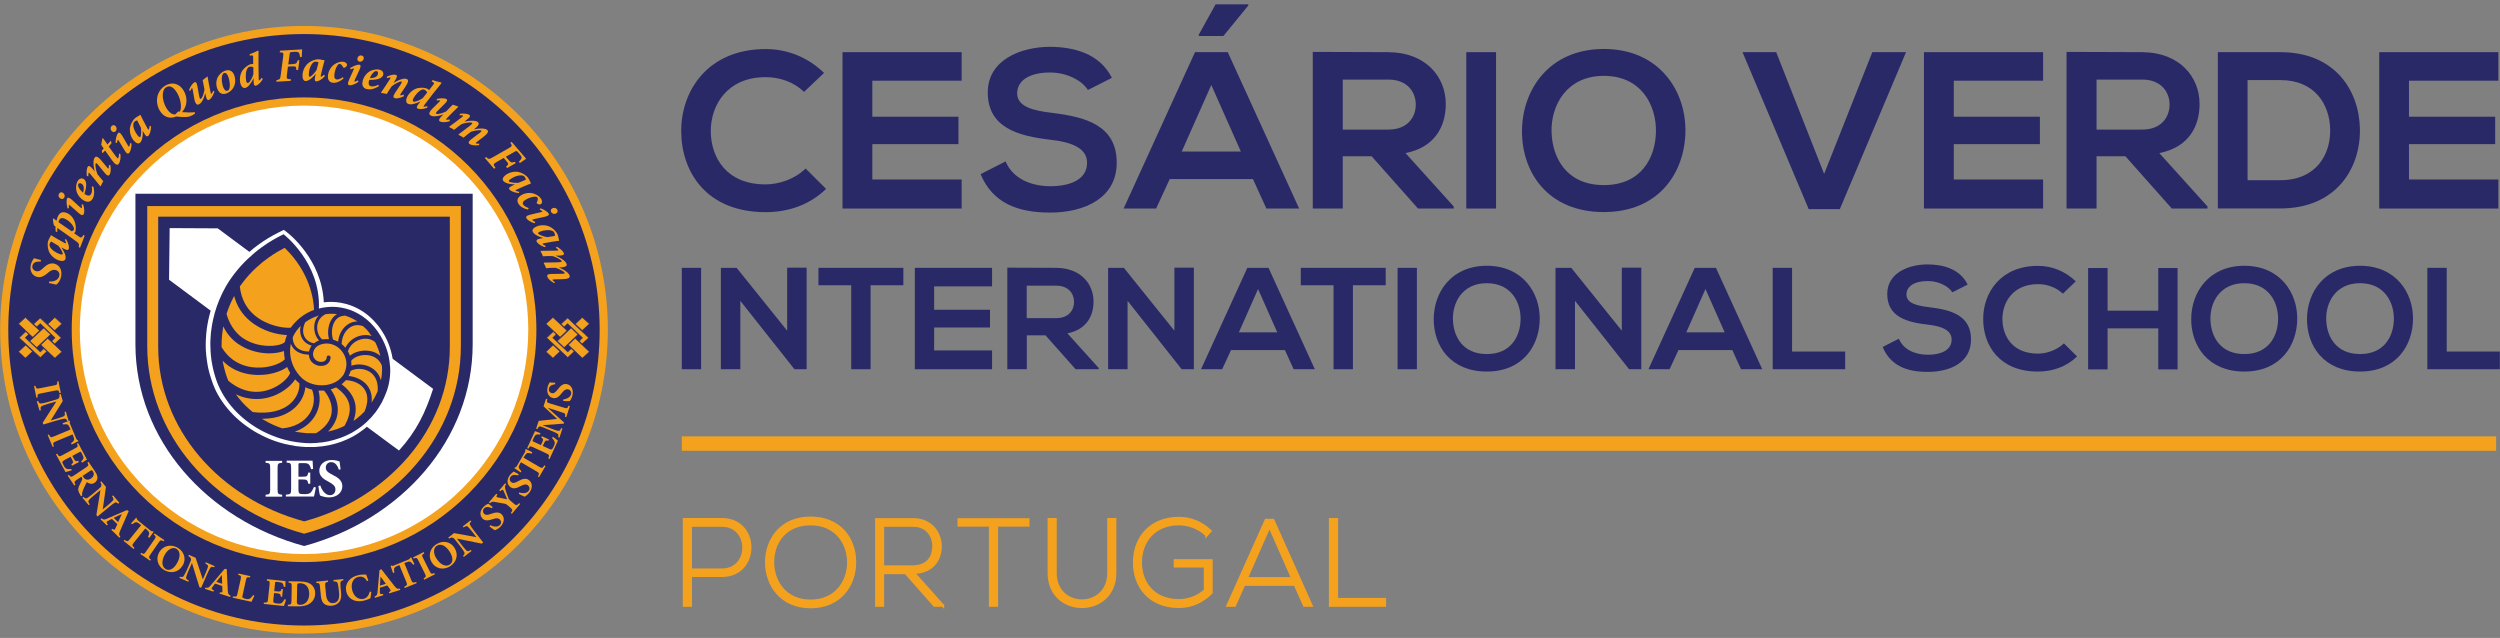 <?xml version="1.0" encoding="UTF-8"?> <svg xmlns="http://www.w3.org/2000/svg" id="Layer_1" viewBox="0 0 290 74"><rect x="0" y="0" width="290" height="74" fill="#808080" stroke="none"/><defs><style> .cls-1 { fill: #2a2968; } .cls-2 { fill: #fff; } .cls-3 { fill: none; stroke: #f4a21d; stroke-miterlimit: 10; stroke-width: .3px; } .cls-4 { fill: #f4a21d; } </style></defs><g><path class="cls-1" d="M.49,38.26C.49,19.05,16.06,3.48,35.27,3.48s34.77,15.57,34.77,34.77-15.57,34.77-34.77,34.77S.49,57.46.49,38.26"></path><path class="cls-4" d="M3.95,44.78l.15-.03c.1.33.14.36.5.29l1.67-.33c.37-.07.39-.12.36-.46l.15-.03.27,1.35-.15.03c-.1-.33-.13-.36-.51-.29l-1.67.33c-.37.07-.39.12-.35.46l-.15.03-.27-1.35Z"></path><path class="cls-4" d="M7.8,48.85c-.08-.24-.17-.31-.37-.28-.14.03-.34.06-.72.17l-1.69.5-.06-.21,1.58-2.46h0s-.96.27-.96.27c-.37.11-.56.19-.68.24-.18.08-.24.18-.16.51l-.15.04-.32-1.08.15-.04c.09.24.19.32.38.29.15-.02.34-.05.72-.16l.89-.26c.28-.08.36-.11.43-.23.08-.11.08-.22.05-.41l.15-.04.24.82-1.38,2.23v.02s.76-.22.76-.22c.37-.11.57-.2.69-.24.18-.08.22-.19.14-.52l.15-.04.32,1.08-.15.04Z"></path><path class="cls-4" d="M8.24,51.42c.19-.14.3-.26.34-.36.04-.1.02-.22-.08-.47l-.08-.2-1.94.81c-.35.15-.36.2-.23.58l-.14.06-.58-1.38.14-.06c.18.34.22.38.57.23l1.94-.81-.06-.14c-.14-.35-.22-.4-.31-.44-.1-.04-.26-.04-.49,0l-.06-.15c.31-.11.62-.21.83-.29l.04.1c-.07.11-.05.17,0,.28l.71,1.7c.05.11.1.16.21.2l.04.1c-.17.08-.52.25-.78.38l-.07-.15Z"></path><path class="cls-4" d="M8.33,54.55c-.19.07-.59.18-.73.21l-1.11-2.06.14-.07c.21.33.26.36.59.18l1.5-.81c.34-.18.34-.23.21-.53l.14-.07,1.02,1.91c-.07.04-.33.21-.57.36l-.1-.14c.12-.11.22-.24.25-.35.03-.11,0-.23-.12-.46l-.1-.19c-.08-.15-.1-.16-.23-.09l-.83.45.15.27c.18.34.23.38.53.29l.08.15-.79.42-.08-.15c.25-.21.24-.27.06-.61l-.15-.27-.68.36c-.18.1-.27.17-.27.27,0,.09.07.23.16.39.11.21.22.34.37.38.13.03.29.04.51.02l.05.16Z"></path><path class="cls-4" d="M9.64,55.31c.11.16.22.27.35.31.19.06.37.01.56-.11.39-.26.38-.6.24-.81-.06-.1-.11-.14-.15-.15-.04-.01-.08,0-.16.06l-.9.6.07.1ZM9.39,57.55s-.04-.07-.07-.12c-.3-.5-.29-.71-.16-1.02.09-.2.22-.44.33-.68.07-.14.07-.24,0-.36l-.05-.07-.54.36c-.3.2-.31.27-.15.57l-.13.09-.77-1.15.13-.09c.22.27.28.29.59.08l1.42-.95c.3-.2.31-.26.15-.55l.13-.09.72,1.07c.22.33.32.55.31.77,0,.22-.09.43-.32.59-.32.22-.65.11-.92-.07-.07.12-.22.44-.32.66-.11.27-.18.43-.2.56-.03.14-.03.23,0,.34l-.13.06Z"></path><path class="cls-4" d="M13.72,58.45c-.17-.18-.28-.22-.45-.11-.11.08-.29.19-.59.44l-1.36,1.13-.14-.17.47-2.89h0s-.77.63-.77.63c-.3.25-.44.39-.53.49-.13.14-.15.26.06.53l-.12.1-.72-.86.12-.1c.18.19.3.22.46.11.12-.08.29-.19.59-.44l.71-.6c.22-.18.28-.25.3-.38.03-.13-.01-.24-.12-.4l.12-.1.54.65-.37,2.6h.01s.6-.49.6-.49c.3-.25.44-.4.54-.5.13-.14.13-.26-.07-.53l.12-.1.72.86-.12.1Z"></path><path class="cls-4" d="M14.13,59.64h-.01c-.32.13-.62.28-.93.43l.51.5.43-.93ZM12.92,61.45l.11-.11c.22.16.28.14.36-.05.06-.13.14-.31.22-.49l-.63-.61c-.13.06-.29.14-.45.23-.2.11-.23.16-.02.42l-.11.11-.74-.72.11-.11c.24.19.32.19.68.03l2.27-.98.21.12c-.33.76-.67,1.52-.99,2.27-.16.39-.16.47.02.7l-.11.11-.94-.92Z"></path><path class="cls-4" d="M17.17,62.29c.1-.21.15-.37.13-.48-.01-.11-.09-.21-.29-.38l-.16-.13-1.32,1.64c-.24.29-.22.34.07.62l-.1.12-1.16-.94.1-.12c.32.22.37.23.61-.07l1.32-1.63-.12-.1c-.29-.24-.39-.25-.49-.24-.1.01-.25.09-.43.23l-.13-.1c.22-.24.44-.48.59-.65l.09.07c0,.12.03.17.13.25l1.44,1.16c.1.08.16.1.28.08l.09.07c-.11.15-.34.47-.5.7l-.13-.1Z"></path><path class="cls-4" d="M16.28,64.26l.09-.13c.3.17.35.17.56-.14l.97-1.4c.22-.31.2-.36-.06-.58l.09-.13,1.13.78-.09.13c-.3-.17-.35-.17-.57.15l-.97,1.4c-.21.31-.2.36.07.57l-.09.13-1.13-.78Z"></path><path class="cls-4" d="M19.12,64.33c-.38.66-.4,1.39.11,1.69.38.22.89.03,1.3-.68.44-.77.38-1.42-.07-1.68-.4-.23-.95,0-1.34.67M21.2,65.58c-.48.83-1.39.98-2.13.56-.8-.46-1.02-1.34-.6-2.08.38-.66,1.24-1.04,2.15-.51.73.42,1.02,1.28.58,2.04"></path><path class="cls-4" d="M24.82,65.8c-.23-.09-.34-.07-.45.11-.07.12-.18.3-.33.66l-.71,1.62-.2-.09-.86-2.79h-.01s-.4.91-.4.91c-.16.36-.21.55-.25.67-.06.19-.02.3.29.45l-.06.14-1.03-.45.06-.14c.24.09.37.06.46-.11.07-.13.18-.29.34-.65l.37-.85c.12-.26.14-.35.1-.48-.03-.13-.12-.2-.29-.3l.06-.14.78.34.83,2.49h.02s.31-.71.31-.71c.16-.36.22-.56.26-.68.06-.18,0-.29-.3-.44l.06-.14,1.03.45-.06.14Z"></path><path class="cls-4" d="M25.74,66.7h-.01c-.22.26-.43.53-.64.8l.68.22-.03-1.02ZM25.45,68.86l.05-.15c.27.05.31,0,.3-.21,0-.14-.01-.34-.02-.53l-.84-.27c-.09.11-.2.25-.3.4-.13.18-.14.24.17.38l-.05.15-.98-.32.05-.15c.3.06.37.03.63-.28l1.6-1.89.24.02c.04.83.07,1.65.12,2.47.03.42.07.49.33.62l-.05.15-1.25-.4Z"></path><path class="cls-4" d="M29.5,69.11c-.08.17-.27.59-.33.7l-2.18-.48.03-.15c.4.06.45.04.53-.33l.37-1.66c.08-.37.04-.41-.29-.51l.03-.15,1.37.3-.03.15c-.35-.05-.4-.03-.48.34l-.37,1.69c-.05.2-.05.29.04.35.07.05.19.08.33.11.19.04.36.05.49-.05.11-.07.22-.19.35-.39l.15.08Z"></path><path class="cls-4" d="M33.17,69.58c-.05.2-.19.59-.24.72l-2.33-.24v-.16c.41,0,.45-.01.49-.39l.18-1.7c.04-.38,0-.41-.32-.47l.02-.16,2.15.23c0,.08-.01.39-.02.67h-.17c-.03-.16-.07-.31-.15-.4-.07-.09-.19-.13-.45-.16l-.22-.02c-.17-.02-.19-.01-.2.13l-.1.94.31.03c.38.04.45.03.54-.28l.16.02-.09.89-.16-.02c-.03-.32-.08-.35-.47-.39l-.31-.03-.08.76c-.02.21-.01.32.07.37.08.05.23.07.41.09.23.03.4.01.52-.09.1-.09.19-.22.3-.41l.16.05Z"></path><path class="cls-4" d="M34.43,69.72c0,.32.06.43.38.44.61,0,1.05-.47,1.06-1.26,0-.42-.12-.76-.32-.96-.19-.19-.43-.28-.74-.29-.16,0-.26.03-.29.06-.04.04-.05.11-.05.24l-.03,1.78ZM34.86,67.46c.57,0,1.02.13,1.31.4.22.21.4.53.39.95,0,.54-.24.92-.59,1.18-.34.24-.82.36-1.4.35l-1.18-.02v-.16c.36-.03.41-.06.42-.43l.03-1.7c0-.38-.04-.41-.36-.44v-.16s1.38.02,1.38.02Z"></path><path class="cls-4" d="M39.85,67.31c-.25.04-.35.14-.36.3,0,.14-.01.3.02.62l.05.48c.05.47.01.85-.22,1.14-.19.23-.49.37-.81.41-.3.03-.59,0-.83-.15-.28-.17-.43-.49-.48-1l-.1-1.04c-.04-.42-.09-.44-.43-.44v-.16s1.36-.13,1.36-.13v.16c-.32.06-.36.1-.32.52l.09.96c.07.66.35,1.03.84.98.54-.05.74-.48.67-1.22l-.05-.47c-.03-.32-.07-.48-.11-.61-.04-.15-.16-.23-.47-.22l-.02-.16,1.15-.11v.16Z"></path><path class="cls-4" d="M43.07,68.67c-.02.22-.07.58-.11.74-.11.05-.51.22-.81.28-1.2.24-1.85-.41-1.99-1.11-.18-.89.4-1.66,1.48-1.88.36-.07.72-.05.84-.05.09.23.16.43.25.7l-.16.06c-.25-.49-.63-.57-.98-.5-.65.13-.89.8-.76,1.44.16.8.71,1.24,1.33,1.12.37-.08.61-.36.74-.85l.17.04Z"></path><path class="cls-4" d="M44.15,66.9h-.01c-.03.35-.04.69-.06,1.03l.68-.21-.61-.82ZM45.16,68.83l-.05-.15c.25-.12.25-.18.13-.34-.08-.11-.2-.27-.32-.43l-.84.26c0,.15-.02.32-.02.5,0,.22.03.28.36.22l.05.15-.98.31-.04-.15c.28-.12.32-.19.35-.59l.22-2.47.21-.12c.51.66,1.01,1.31,1.52,1.95.27.33.34.36.63.31l.05.15-1.25.39Z"></path><path class="cls-4" d="M47.93,65.51c-.14-.19-.25-.3-.36-.35-.1-.04-.22-.02-.47.08l-.2.08.8,1.95c.14.35.2.36.58.23l.06.14-1.39.57-.06-.14c.35-.18.38-.22.24-.57l-.8-1.95-.15.06c-.35.14-.41.22-.44.31-.04.1-.04.26,0,.49l-.15.06c-.11-.31-.2-.62-.28-.83l.1-.04c.11.07.17.05.28,0l1.71-.7c.11-.05.16-.1.2-.2l.1-.04c.07.17.24.53.37.78l-.15.07Z"></path><path class="cls-4" d="M49.21,67.24l-.07-.14c.29-.18.31-.23.15-.56l-.76-1.52c-.17-.34-.22-.35-.54-.22l-.07-.14,1.23-.62.07.14c-.29.18-.31.23-.14.56l.76,1.52c.17.33.22.34.54.22l.07.14-1.23.62Z"></path><path class="cls-4" d="M50.63,64.79c.4.65,1.03,1.02,1.53.71.37-.23.46-.76.03-1.46-.46-.75-1.06-1.02-1.51-.74-.4.24-.46.84-.06,1.49M52.73,63.56c.5.82.2,1.69-.54,2.14-.78.48-1.67.26-2.11-.47-.4-.65-.31-1.59.59-2.13.71-.44,1.61-.28,2.07.47"></path><path class="cls-4" d="M54.67,60.49c-.19.16-.23.27-.12.44.07.12.18.3.42.61l1.08,1.39-.17.13-2.87-.58h-.01s.61.8.61.8c.24.31.38.45.47.55.14.14.25.16.53-.04l.09.12-.89.69-.1-.12c.19-.17.23-.29.13-.45-.07-.13-.17-.3-.41-.61l-.57-.73c-.18-.23-.24-.29-.37-.32-.13-.03-.24,0-.4.11l-.09-.12.67-.52,2.58.47h.01s-.48-.63-.48-.63c-.24-.31-.39-.46-.47-.55-.13-.14-.26-.14-.53.05l-.09-.12.89-.69.09.12Z"></path><path class="cls-4" d="M57.04,58.95c-.27-.13-.62-.24-.88.02-.18.18-.18.45,0,.63.17.17.39.16.82,0,.5-.18.91-.24,1.22.07.36.36.32.95-.15,1.43-.12.12-.25.22-.37.28-.12.07-.2.1-.27.13-.11-.05-.41-.27-.63-.44l.08-.15c.27.13.81.3,1.12-.01.2-.2.19-.46,0-.65-.19-.19-.45-.16-.81-.04-.5.17-.9.23-1.2-.07-.34-.35-.33-.9.13-1.36.21-.21.46-.33.54-.37.13.1.29.22.51.39l-.09.13Z"></path><path class="cls-4" d="M58.71,56.16c-.17.24-.16.37-.07.66.09.3.16.51.33.95.05.13.08.17.18.26l.43.37c.31.26.35.25.64-.04l.12.1-.96,1.14-.12-.1c.23-.32.23-.37-.07-.63l-.38-.32c-.09-.07-.13-.09-.22-.11-.27-.06-.6-.12-1.14-.21-.33-.06-.42-.03-.61.14l-.12-.1.85-1,.12.1c-.17.26-.12.29.06.33.34.07.71.15,1.08.22-.11-.27-.28-.71-.41-.97-.09-.17-.14-.2-.39.03l-.12-.1.69-.82.12.1Z"></path><path class="cls-4" d="M60.09,55.15c-.28-.08-.65-.13-.87.17-.15.21-.11.47.1.62.2.14.41.09.8-.13.46-.26.86-.39,1.22-.13.41.29.48.88.09,1.43-.1.13-.21.25-.32.34-.1.08-.18.13-.24.17-.11-.03-.45-.2-.69-.33l.05-.16c.29.09.85.16,1.1-.2.16-.23.11-.48-.11-.65-.21-.15-.47-.08-.81.1-.46.25-.85.38-1.19.13-.4-.28-.48-.83-.1-1.36.17-.24.39-.4.47-.45.14.08.32.17.57.3l-.06.15Z"></path><path class="cls-4" d="M61.67,52.62c-.23-.07-.39-.09-.5-.06-.11.03-.19.12-.33.35l-.11.18,1.82,1.06c.33.19.37.17.6-.17l.13.08-.75,1.29-.13-.08c.17-.35.17-.4-.16-.59l-1.81-1.06-.08.13c-.19.33-.19.42-.16.52.03.1.13.23.29.39l-.08.14c-.27-.18-.54-.37-.73-.49l.06-.09c.13-.01.16-.06.23-.17l.93-1.59c.06-.11.07-.18.04-.29l.05-.09c.16.09.51.27.77.39l-.08.15Z"></path><path class="cls-4" d="M64.12,50.66c.17.11.5.37.6.46l-.98,2.13-.14-.07c.14-.37.13-.42-.21-.58l-1.55-.72c-.35-.16-.39-.13-.55.16l-.14-.06.91-1.97c.07.03.37.14.63.24l-.05.16c-.16-.02-.32-.03-.43.01-.11.04-.19.14-.29.37l-.09.2c-.07.16-.07.18.06.24l.86.4.13-.28c.16-.35.17-.41-.09-.6l.07-.15.82.38-.07.15c-.32-.08-.36-.03-.52.32l-.13.28.7.32c.19.09.3.12.38.05.07-.06.14-.2.21-.36.1-.21.14-.38.08-.52-.05-.12-.15-.26-.29-.42l.1-.13Z"></path><path class="cls-4" d="M65.69,48.39l-.15-.05c.07-.34.05-.38-.34-.5l-1.63-.53v.02s1.87,1.69,1.87,1.69l-.04.12-2.45.18v.02s1.08.41,1.08.41c.34.13.54.2.68.22.2.05.26-.03.38-.31l.15.05-.34,1.05-.15-.05c.06-.25.01-.36-.13-.43-.13-.07-.33-.18-.77-.35l-.81-.34c-.47-.19-.54-.18-.7.18l-.15-.05.3-.9,2.13-.23-1.57-1.46.29-.88.15.05c-.08.36-.05.39.3.5l1.59.48c.39.12.43.11.57-.22l.15.05-.42,1.29Z"></path><path class="cls-4" d="M64.4,44.57c-.29.04-.65.14-.73.51-.05.25.09.47.34.53.24.05.41-.08.69-.44.32-.43.63-.7,1.06-.61.5.1.79.62.65,1.28-.03.16-.09.32-.16.44-.06.12-.11.2-.15.25-.12.02-.5,0-.77-.02v-.17c.28-.03.82-.2.92-.63.06-.27-.09-.49-.36-.55-.26-.05-.46.11-.7.41-.32.42-.62.69-1.04.6-.48-.1-.77-.57-.64-1.21.06-.29.2-.53.25-.6.16.01.36.02.64.04v.16Z"></path><path class="cls-4" d="M35.27,3.95C16.35,3.95.96,19.34.96,38.26s15.39,34.3,34.3,34.3,34.3-15.39,34.3-34.3S54.18,3.95,35.27,3.95M35.27,73.5C15.83,73.5.02,57.69.02,38.26S15.83,3.01,35.27,3.01s35.24,15.81,35.24,35.24-15.81,35.24-35.24,35.24"></path><path class="cls-2" d="M8.79,38.26c0-14.62,11.85-26.48,26.48-26.48s26.48,11.85,26.48,26.48-11.85,26.48-26.48,26.48-26.48-11.85-26.48-26.48"></path><path class="cls-4" d="M35.27,12.25c-14.34,0-26.01,11.67-26.01,26.01s11.67,26.01,26.01,26.01,26.01-11.67,26.01-26.01-11.67-26.01-26.01-26.01M35.27,65.2c-14.86,0-26.95-12.09-26.95-26.95s12.09-26.95,26.95-26.95,26.95,12.09,26.95,26.95-12.09,26.95-26.95,26.95"></path></g><polygon class="cls-4" points="2.98 40.03 3.76 40.77 2.95 41.54 2.15 40.8 2.98 40.03"></polygon><path class="cls-1" d="M2.19,40.8l.76.71.78-.74-.75-.71-.79.74ZM2.95,41.57l-.83-.78.02-.02.84-.78h.02s.81.78.81.78l-.02.02-.83.79Z"></path><polygon class="cls-4" points="4.58 38.35 3.79 39.12 2.15 37.56 2.95 36.82 4.58 38.35"></polygon><path class="cls-1" d="M2.19,37.56l1.6,1.52.76-.73-1.6-1.5-.76.71ZM3.79,39.15h-.02s-1.65-1.59-1.65-1.59l.02-.02.82-.76.02.02,1.65,1.55-.02.02-.81.78Z"></path><polygon class="cls-4" points="5.52 39.24 7.17 40.8 6.36 41.54 4.73 40 5.52 39.24"></polygon><path class="cls-1" d="M4.77,40l1.59,1.51.78-.71-1.61-1.52-.75.73ZM6.36,41.57h-.02s-1.64-1.57-1.64-1.57l.02-.02.8-.78.02.02,1.66,1.57-.84.78Z"></path><polygon class="cls-4" points="4.26 37.91 3.91 37.58 4.67 36.88 7.1 39.18 6.34 39.88 6.01 39.56 6.39 39.18 4.67 37.53 4.26 37.91"></polygon><path class="cls-1" d="M6.04,39.56l.3.3.72-.67-2.4-2.27-.72.67.31.29.41-.38.02.02,1.74,1.67-.02.02-.36.36ZM6.34,39.92l-.37-.36.02-.02.36-.36-1.69-1.62-.41.38-.38-.35.02-.02.77-.72h.02s2.45,2.33,2.45,2.33l-.02.02-.77.72Z"></path><polygon class="cls-4" points="5.06 38.05 5.86 38.8 4.26 40.31 3.46 39.56 5.06 38.05"></polygon><path class="cls-1" d="M3.5,39.56l.76.72,1.56-1.47-.76-.72-1.56,1.47ZM4.26,40.34h-.02s-.82-.78-.82-.78l1.63-1.54.02.02.82.77-1.63,1.54Z"></path><polygon class="cls-4" points="6.34 38.33 5.56 37.59 6.36 36.82 7.17 37.56 6.34 38.33"></polygon><path class="cls-1" d="M5.59,37.59l.75.71.79-.74-.78-.71-.77.74ZM6.34,38.36h-.02s-.81-.78-.81-.78l.83-.8h.02s.83.78.83.78l-.02.02-.84.78Z"></path><polygon class="cls-4" points="5.06 40.45 5.41 40.77 4.67 41.47 2.22 39.18 2.98 38.47 3.31 38.8 2.92 39.18 4.67 40.83 5.06 40.45"></polygon><path class="cls-1" d="M2.26,39.18l2.41,2.26.71-.67-.31-.29-.39.38h-.02s-1.77-1.68-1.77-1.68l.02-.02.38-.36-.3-.3-.72.68ZM4.67,41.51h-.02s-2.46-2.32-2.46-2.32l.79-.74.02.02.35.34-.02.02-.38.36,1.71,1.62.39-.38.38.35-.02.02-.76.72Z"></path><polygon class="cls-4" points="64.16 40.03 64.95 40.77 64.14 41.54 63.34 40.8 64.16 40.03"></polygon><path class="cls-1" d="M63.38,40.8l.76.71.78-.74-.75-.71-.79.74ZM64.14,41.57l-.83-.78.02-.02.84-.78h.02s.8.78.8.78l-.02.02-.83.79Z"></path><polygon class="cls-4" points="65.77 38.35 64.97 39.12 63.34 37.56 64.14 36.82 65.77 38.35"></polygon><path class="cls-1" d="M63.37,37.56l1.6,1.52.77-.73-1.6-1.5-.76.71ZM64.97,39.15h-.02s-1.65-1.59-1.65-1.59l.02-.02.82-.76.02.02,1.65,1.55-.02.02-.82.78Z"></path><polygon class="cls-4" points="66.71 39.24 68.35 40.8 67.54 41.54 65.92 40 66.71 39.24"></polygon><path class="cls-1" d="M65.96,40l1.59,1.51.78-.71-1.61-1.52-.75.73ZM67.54,41.57h-.02s-1.64-1.57-1.64-1.57l.02-.02.8-.78.02.02,1.66,1.57-.02.02-.83.76Z"></path><polygon class="cls-4" points="65.45 37.91 65.1 37.58 65.85 36.88 68.29 39.18 67.53 39.88 67.2 39.56 67.58 39.18 65.85 37.53 65.45 37.91"></polygon><path class="cls-1" d="M67.23,39.56l.3.3.72-.67-2.4-2.27-.72.67.31.29.41-.38v.02s1.76,1.67,1.76,1.67l-.02.02-.36.36ZM67.53,39.92l-.37-.36.02-.02.37-.36-1.69-1.62-.4.38-.38-.35.02-.02.77-.72h.02s2.45,2.33,2.45,2.33l-.02.02-.77.72Z"></path><polygon class="cls-4" points="66.25 38.05 67.05 38.8 65.45 40.31 64.65 39.56 66.25 38.05"></polygon><path class="cls-1" d="M64.68,39.56l.76.72,1.56-1.47-.76-.72-1.56,1.47ZM65.45,40.34h-.02s-.82-.78-.82-.78l1.63-1.54.02.02.82.77-1.63,1.54Z"></path><polygon class="cls-4" points="67.53 38.33 66.74 37.59 67.54 36.82 68.36 37.56 67.53 38.33"></polygon><path class="cls-1" d="M66.78,37.59l.75.71.79-.74-.78-.71-.77.74ZM67.53,38.36h-.02s-.81-.78-.81-.78l.83-.8h.02s.83.78.83.78l-.02.02-.84.78Z"></path><polygon class="cls-4" points="66.25 40.45 66.59 40.77 65.85 41.47 63.41 39.18 64.16 38.47 64.5 38.8 64.1 39.18 65.85 40.83 66.25 40.45"></polygon><path class="cls-1" d="M63.45,39.18l2.41,2.26.71-.67-.31-.29-.39.38h-.02s-1.77-1.68-1.77-1.68l.02-.02.38-.36-.3-.3-.72.68ZM65.85,41.51h-.02s-2.46-2.32-2.46-2.32l.79-.74.02.02.35.34-.02.02-.38.36,1.72,1.62.39-.38.38.35-.02.02-.76.72Z"></path><g><path class="cls-4" d="M5.7,32.66c.37.02,1.05-.08,1.18-.64.09-.39-.16-.64-.46-.71-.25-.05-.51.05-.78.27l-.15.13c-.34.28-.71.51-1.15.42-.63-.14-.91-.74-.77-1.4.05-.22.13-.4.24-.58.05-.09.1-.15.13-.2.21.07.48.13.81.21l-.03.19c-.35-.03-.86,0-.96.47-.08.35.19.58.44.64.26.06.47-.05.73-.29l.15-.14c.35-.31.71-.55,1.2-.45.68.15.96.82.8,1.54-.1.45-.36.78-.55.9-.12-.03-.42-.1-.85-.19l.02-.18Z"></path><path class="cls-4" d="M6.72,28.48c-.24-.15-.65-.39-.79-.47-.07.06-.14.17-.17.28-.03.09-.03.16,0,.25.13.41.73.79,1.18.94.2.07.31.05.33-.01.06-.18-.37-.84-.53-.99M7.66,27.74c.31.5.38.95.32,1.13-.04.12-.15.22-.6-.03l-.26-.15h0c.19.28.31.53.39.71.08.2.14.46.08.65-.07.21-.35.29-.76.16-.5-.17-.94-.57-1.14-1.01-.13-.31-.24-.84-.09-1.28.03-.1.09-.21.15-.32.07-.11.11-.2.14-.29l.03-.03c.42.26.94.57,1.52.88.15.08.2.08.21.05.02-.05-.05-.27-.14-.43l.17-.04Z"></path><path class="cls-4" d="M8.3,26.83c.08-.02.23-.08.27-.18.12-.28-.4-.99-1.04-1.27-.41-.18-.59-.03-.68.17-.04.08-.05.15-.06.23l1.51,1.04ZM6.56,25.62c.03-.18.08-.32.14-.48.23-.53.6-.63,1.09-.42.31.13.64.44.82.86.17.37.23.85.15,1.24-.04.09-.08.15-.16.24l.57.39c.23.16.29.14.44-.09l.06-.11.15.1-.54,1.4-.15-.11c.07-.32.04-.41-.24-.61-.76-.55-1.5-1.08-2.24-1.59-.02.17-.02.32,0,.46l-.18-.02c-.04-.22-.04-.41-.03-.6l-.19-.15c-.06-.17-.11-.53-.11-.76l.06-.04.36.27Z"></path><path class="cls-4" d="M9.64,23.7c.19.55.15.99.07,1.14-.07.14-.23.2-.6-.14l-.95-.84c-.11-.09-.15-.12-.17-.09-.02.04-.01.22.01.39h-.17c-.14-.53-.13-.99-.04-1.16.07-.14.28-.06.53.16l.97.88c.12.11.18.12.2.09.02-.04.02-.21-.03-.41h.17ZM7.28,22.35c.19.1.29.36.18.57-.09.17-.26.21-.45.11-.16-.08-.3-.32-.16-.56.1-.18.28-.2.43-.12"></path><path class="cls-4" d="M9.06,21.5c0,.15.14.5.58.85.16-.59.07-.88-.18-1.04-.18-.11-.32-.04-.36.02-.03.04-.04.11-.04.17M10.83,21.63c.17.69.09,1.14-.11,1.46-.17.27-.51.48-1.06.13-.43-.27-.78-.77-.83-1.28-.03-.28.02-.69.18-.94.21-.33.49-.37.71-.23.47.3.24,1.18.08,1.72.05.04.08.06.12.08.24.15.49.19.64-.05.11-.18.15-.53.08-.88h.19Z"></path><path class="cls-4" d="M12.81,19.17c.09.59,0,.95-.11,1.11-.09.12-.26.15-.56-.23-.25-.31-.5-.61-.74-.91-.18-.22-.25-.24-.29-.19-.11.14.03.89.19,1.25.19.24.44.55.68.82-.11.18-.23.41-.29.57h-.07c-.35-.45-.74-.92-1.16-1.42-.11-.13-.15-.15-.17-.13-.03.04-.06.26-.04.41l-.18-.04c-.06-.53,0-.92.12-1.09.1-.13.27-.08.62.34l.18.22h0c-.12-.43-.16-.83-.14-1.13,0-.19.06-.36.14-.47.11-.15.31-.22.79.37.21.25.43.52.65.78.09.11.14.14.17.11.03-.04.04-.23.03-.4l.18.03Z"></path><path class="cls-4" d="M12.94,16.61l-.33.39.84,1.15c.15.2.22.24.26.2.05-.06.1-.34.09-.53l.16.03c.07.35,0,.95-.21,1.18-.13.15-.36.11-.71-.38l-.85-1.19-.27.29-.06-.02-.05-.26.22-.24-.29-.43.13-.74.09-.02.5.72.4-.44.07.28Z"></path><path class="cls-4" d="M15.25,16.64c.02.58-.16.99-.27,1.11-.11.11-.28.12-.53-.31l-.65-1.08c-.08-.12-.11-.16-.13-.14-.04.04-.08.21-.11.37l-.16-.06c.03-.54.17-.98.31-1.11.11-.11.28.02.46.31l.66,1.13c.08.14.13.17.16.14.03-.03.08-.19.1-.4l.17.04ZM13.41,14.63c.15.16.17.43,0,.6-.14.13-.31.12-.46-.03-.12-.13-.18-.4.01-.59.15-.15.33-.1.45.02"></path><path class="cls-4" d="M16.33,14.78c-.12-.25-.34-.68-.42-.82-.09.01-.21.07-.29.14-.08.06-.11.12-.14.21-.11.42.2,1.06.5,1.42.14.17.23.21.28.16.15-.12.13-.91.08-1.12M17.52,14.65c0,.59-.19,1-.33,1.12-.1.08-.25.11-.49-.34l-.14-.26h0c.02.33-.01.61-.05.81-.04.21-.12.47-.28.59-.17.14-.45.06-.72-.27-.34-.41-.5-.98-.43-1.47.05-.34.25-.84.6-1.13.08-.07.18-.13.3-.2.11-.06.19-.11.27-.17h.04c.22.44.49.98.81,1.55.08.15.12.18.15.15.04-.03.1-.26.11-.43l.16.05Z"></path><path class="cls-4" d="M20.68,12.94c.05,0,.11.01.17.01.28-.41.13-1.43-.3-2.16-.36-.61-.8-.95-1.27-.67-.58.34-.49,1.54,0,2.38.3.52.7.83,1.06.77l.33-.34ZM22.64,13.15c-.2.18-.55.34-.71.37-.16.04-.56.11-1.43,0h-.08c-.71.31-1.45.06-1.89-.69-.58-1-.38-2.31.68-2.92.78-.45,1.62-.21,2.1.61.49.83.42,1.79-.2,2.49h.07c.46.04,1.03.05,1.41,0l.04.14Z"></path><path class="cls-4" d="M24.87,10.65c-.2.57-.45.86-.63.94-.17.07-.3-.09-.36-.45-.02-.11-.04-.24-.07-.34h0c-.14.59-.35.93-.45,1.06-.08.11-.19.2-.3.25-.16.07-.39.05-.52-.64-.06-.34-.12-.67-.18-1.02-.04-.18-.05-.25-.09-.23-.05.02-.14.19-.22.34l-.13-.12c.19-.45.45-.81.65-.9.15-.06.25.04.33.47.07.38.15.78.21,1.16.05.25.11.33.18.3.23-.1.41-.86.43-1.09-.07-.36-.14-.74-.21-1.09l.5-.38.07-.03c.09.56.2,1.15.34,1.79.05.19.07.24.1.22.04-.02.16-.19.22-.36l.15.11Z"></path><path class="cls-4" d="M26.5,10.47c.18-.14.24-.77,0-1.52-.13-.4-.32-.54-.49-.48-.04.01-.08.03-.12.07-.12.11-.29.66-.02,1.51.13.4.34.53.5.48.06-.02.08-.04.12-.07M25.18,10.23c-.22-.68,0-1.3.34-1.63.18-.18.4-.34.63-.41.51-.16.88.09,1.04.59.15.46.13,1-.15,1.44-.17.27-.47.52-.79.63-.63.2-.93-.21-1.06-.62"></path><path class="cls-4" d="M29.39,8.62v-.81c-.14-.08-.3-.1-.42-.07-.09.02-.15.05-.21.12-.28.31-.29,1.09-.21,1.49.04.21.13.3.22.28.22-.05.52-.67.62-1.01M30.49,9.14c-.26.51-.63.76-.8.8-.13.03-.26-.02-.27-.48v-.37s-.02,0-.02,0c-.14.31-.31.56-.48.77-.15.18-.3.31-.48.34-.24.05-.47-.14-.57-.59-.11-.51.01-1.13.32-1.52.22-.28.65-.59.88-.64.1-.02.17-.04.3-.02v-.77c-.01-.24-.06-.27-.31-.22l-.09.02v-.18c.53-.16.84-.38.95-.4.06-.01.08.03.07.18-.02,1.08,0,2.05.02,3.05,0,.18.01.23.06.22.05-.01.17-.13.29-.31l.12.13Z"></path><path class="cls-4" d="M35.05,5.73c0,.15-.03.59-.05.87l-.19.03c-.04-.25-.07-.42-.14-.51-.08-.09-.18-.13-.54-.11l-.28.02c-.19.01-.23.06-.25.25l-.16,1.19.47-.03c.47-.03.49-.08.63-.45h.19s-.15,1.13-.15,1.13h-.2c-.03-.41-.05-.44-.52-.42l-.46.03-.12.98c-.06.43,0,.48.47.48l-.03.19-1.67.1.03-.19c.38-.06.42-.12.48-.54l.29-2.18c.05-.45.03-.49-.4-.5l.03-.19,2.55-.15Z"></path><path class="cls-4" d="M36.72,8.13c.08-.27.2-.73.23-.89-.08-.05-.21-.08-.32-.09-.1,0-.17.02-.24.06-.35.24-.56.92-.57,1.39,0,.22.03.31.1.31.19,0,.7-.59.8-.79M37.7,8.82c-.39.44-.81.63-1,.62-.13,0-.26-.09-.14-.58l.07-.29h-.01c-.2.26-.41.44-.57.57-.17.13-.4.27-.6.26-.22,0-.38-.26-.36-.69.02-.53.28-1.06.66-1.38.26-.22.74-.46,1.2-.45.1,0,.22.03.35.05.13.03.22.05.32.05l.03.02c-.13.47-.29,1.06-.43,1.7-.03.16-.02.21,0,.22.05,0,.25-.13.37-.25l.09.15Z"></path><path class="cls-4" d="M39.85,9.11c-.43.37-.87.53-1.23.49-.43-.05-.64-.37-.57-.9.06-.46.32-.95.76-1.25.27-.18.68-.33.99-.29.26.03.47.19.45.38-.01.11-.09.23-.28.31-.06.03-.12.02-.16-.04-.13-.26-.26-.38-.39-.4-.1-.01-.2.05-.3.22-.15.22-.28.59-.33.99-.05.4.06.57.28.6.24.03.57-.17.71-.27l.08.17Z"></path><path class="cls-4" d="M42.19,6.81c-.04.22-.26.39-.49.34-.19-.04-.27-.18-.24-.39.03-.17.22-.38.49-.32.21.04.27.21.24.38M41.6,9.48c-.47.35-.9.44-1.07.41-.16-.03-.26-.16-.05-.61l.52-1.16c.05-.13.07-.18.04-.19-.05,0-.22.05-.37.13l-.05-.17c.46-.29.9-.42,1.09-.38.16.03.14.25,0,.56l-.55,1.19c-.07.15-.06.21-.03.21.05,0,.2-.04.39-.15l.06.16Z"></path><path class="cls-4" d="M43.54,8.26c-.14.05-.44.29-.64.81.61-.02.87-.19.94-.48.06-.21-.06-.32-.13-.34-.05-.01-.12,0-.17,0M43.95,10c-.61.37-1.07.42-1.43.33-.31-.08-.61-.35-.44-.97.13-.49.5-.97.98-1.17.26-.11.67-.18.96-.11.38.1.5.36.43.61-.15.54-1.05.58-1.62.58-.02.06-.03.1-.04.14-.07.27-.03.53.24.6.2.05.55-.01.86-.18l.07.18Z"></path><path class="cls-4" d="M46.86,11.16c-.54.26-.91.29-1.09.22-.14-.05-.22-.2.06-.61.22-.33.43-.65.65-.98.16-.24.16-.3.09-.33-.16-.06-.84.3-1.13.55-.18.25-.4.59-.58.89-.2-.06-.46-.09-.63-.11l-.02-.07c.32-.47.66-.97,1.01-1.53.09-.14.1-.18.07-.2-.05-.02-.27.02-.41.08v-.18c.47-.22.86-.28,1.06-.2.15.05.16.24-.14.69l-.15.24h.01c.36-.24.74-.39,1.02-.46.18-.05.36-.05.49,0,.18.07.3.23-.12.86-.18.27-.37.56-.56.85-.08.12-.09.18-.05.19.04.02.23-.03.39-.09l.02.19Z"></path><path class="cls-4" d="M49.05,11.37l.5-.63c-.05-.15-.18-.26-.28-.32-.08-.04-.15-.06-.23-.04-.41.07-.9.67-1.09,1.04-.09.19-.09.32,0,.36.2.1.82-.2,1.11-.41M49.59,12.47c-.52.23-.97.21-1.13.13-.12-.06-.19-.18.09-.54l.23-.29h-.01c-.3.15-.59.24-.86.3-.23.05-.42.05-.59-.03-.22-.11-.28-.41-.08-.82.23-.47.71-.87,1.2-.99.34-.09.88-.06,1.09.05.09.05.16.08.25.17l.47-.61c.15-.19.13-.24-.1-.36l-.08-.04.11-.15c.52.2.9.23,1,.28.05.03.04.07-.06.19-.69.84-1.28,1.6-1.88,2.4-.11.14-.13.19-.09.21.04.02.22,0,.42-.06v.18Z"></path><path class="cls-4" d="M52.15,14.07c-.58.16-.96.11-1.13.01-.16-.1-.09-.29.17-.56.08-.08.17-.17.25-.25h0c-.56.21-.96.23-1.13.22-.14,0-.28-.04-.38-.11-.14-.09-.27-.29.24-.79.24-.24.49-.48.74-.73.13-.13.17-.18.14-.21-.04-.03-.24,0-.4,0l.03-.18c.48-.1.93-.09,1.11.03.13.08.11.23-.2.54-.27.28-.56.56-.84.83-.18.18-.21.28-.15.32.21.13.94-.15,1.14-.26.26-.26.53-.53.78-.79l.59.2.06.04c-.41.4-.84.82-1.29,1.29-.13.15-.16.19-.13.21.04.02.24.02.42-.02v.19Z"></path><path class="cls-4" d="M55.55,16.84c-.54.08-.96-.03-1.1-.15-.13-.11-.14-.26.22-.54l1-.75c.16-.12.22-.21.17-.25-.13-.11-.86,0-1.22.14-.27.2-.57.44-.85.68-.19-.13-.41-.25-.57-.32v-.07c.45-.34.89-.66,1.3-.98.25-.2.33-.3.27-.35-.14-.11-.91.01-1.23.15-.25.16-.58.43-.86.66-.18-.12-.4-.24-.56-.31v-.07c.51-.35.96-.71,1.48-1.11.11-.08.14-.13.11-.16-.04-.03-.26-.06-.4-.05l.05-.17c.51-.05.93.01,1.1.15.14.12.03.29-.33.56l-.27.21h0c.59-.13,1.01-.12,1.2-.09.17.03.29.07.38.15.12.1.22.29-.36.75l-.11.09h0c.59-.13.98-.12,1.19-.08.16.03.28.07.36.14.11.09.22.29-.38.76l-.85.65c-.1.08-.12.12-.09.15.04.03.25.05.4.04l-.03.18Z"></path><path class="cls-4" d="M61.04,18.41c-.12.08-.49.34-.72.49l-.14-.13c.17-.18.29-.31.32-.42.03-.12-.01-.22-.24-.49l-.19-.22c-.13-.15-.18-.15-.35-.05l-1.04.59.3.36c.31.36.36.34.73.23l.12.15-1,.57-.13-.15c.31-.28.33-.32.03-.67l-.3-.35-.85.49c-.38.22-.38.29-.1.67l-.17.09-1.08-1.26.17-.09c.27.27.35.26.72.05l1.91-1.09c.39-.23.41-.28.16-.62l.17-.09,1.67,1.94Z"></path><path class="cls-4" d="M60.15,21.2c.26-.1.7-.28.85-.36,0-.09-.06-.22-.12-.3-.06-.08-.11-.12-.2-.16-.41-.14-1.07.11-1.46.39-.18.12-.23.21-.18.27.11.16.89.2,1.11.16M60.19,22.4c-.58-.05-.99-.27-1.1-.42-.08-.11-.09-.26.38-.46l.27-.12h0c-.33-.01-.6-.07-.8-.11-.21-.06-.45-.16-.57-.32-.13-.18-.02-.46.33-.7.43-.3,1.02-.42,1.49-.31.33.08.82.31,1.08.69.06.09.12.19.17.31.05.12.09.2.15.28v.04c-.46.18-1.01.41-1.61.69-.15.07-.18.11-.17.14.03.04.25.12.43.14l-.06.16Z"></path><path class="cls-4" d="M61.26,24.31c-.56-.11-.95-.38-1.13-.69-.22-.38-.09-.73.37-1,.4-.23.95-.32,1.45-.15.31.1.67.34.83.61.13.23.14.49-.03.59-.09.06-.24.07-.42-.04-.06-.03-.09-.08-.06-.15.13-.26.15-.44.08-.55-.05-.09-.16-.13-.36-.11-.26.01-.64.13-.99.33-.35.2-.42.4-.31.58.12.21.48.36.64.4l-.08.17Z"></path><path class="cls-4" d="M64.5,24.77c-.2.1-.46.03-.57-.19-.09-.17-.02-.33.17-.43.16-.08.43-.05.55.19.09.19,0,.34-.16.42M62.03,25.91c-.56-.16-.9-.45-.97-.6-.07-.14-.03-.3.46-.41l1.23-.29c.13-.04.19-.06.17-.09-.02-.04-.17-.14-.32-.22l.1-.14c.51.19.88.46.96.64.07.14-.11.26-.44.34l-1.28.28c-.16.04-.2.07-.19.11.02.04.15.14.35.22l-.09.15Z"></path><path class="cls-4" d="M63.46,27.51c.28-.04.75-.11.91-.15.01-.09,0-.22-.05-.33-.04-.09-.08-.14-.15-.2-.36-.23-1.07-.14-1.51.03-.2.08-.27.15-.24.22.07.18.82.4,1.04.42M63.22,28.68c-.56-.18-.9-.49-.97-.66-.05-.12-.02-.27.48-.36l.29-.05h0c-.32-.09-.57-.2-.75-.3-.19-.1-.4-.26-.48-.44-.08-.21.08-.45.48-.61.49-.2,1.09-.17,1.53.05.3.15.72.49.89.92.04.1.07.22.09.34.02.13.05.22.08.31v.04c-.49.07-1.09.16-1.74.29-.16.04-.21.06-.19.09.02.05.22.17.38.24l-.1.14Z"></path><path class="cls-4" d="M64.28,32.84c-.49-.26-.76-.59-.8-.76-.04-.17.04-.3.49-.3l1.25-.02c.2,0,.3-.04.29-.1-.04-.16-.69-.5-1.08-.6-.33,0-.72.02-1.08.05-.08-.22-.19-.44-.28-.59l.04-.06c.56,0,1.11-.01,1.62-.03.33-.02.45-.05.43-.13-.05-.18-.74-.52-1.09-.6-.3-.01-.72,0-1.09.03-.07-.2-.18-.43-.28-.58l.05-.05c.61,0,1.19-.01,1.84-.03.13,0,.19-.02.18-.06-.01-.05-.18-.2-.3-.28l.14-.11c.44.26.75.56.8.77.05.18-.14.25-.6.26h-.34s0,.02,0,.02c.55.23.89.49,1.03.62.12.12.2.23.23.34.04.15,0,.36-.73.39h-.14s0,.02,0,.02c.55.23.86.47,1.01.62.12.12.18.22.21.33.04.14,0,.37-.76.39l-1.07.03c-.13,0-.17.03-.16.07.01.05.17.18.3.26l-.13.12Z"></path><path class="cls-1" d="M15.71,39.93v-17.46h39.12v17.46c0,11.04-8.22,20.33-19.55,23.41-11.33-3.08-19.57-12.37-19.57-23.41"></path><path class="cls-4" d="M17.08,40.14v-16.24h36.38v16.24c0,10.27-7.64,18.91-18.18,21.77-10.54-2.86-18.2-11.5-18.2-21.77"></path><path class="cls-1" d="M18.35,40.23v-15.1h33.83v15.1c0,9.55-7.1,17.58-16.9,20.25-9.8-2.66-16.93-10.7-16.93-20.25"></path><path class="cls-2" d="M50.22,45.09l-4.67-3.47c-.2-1.22-.66-2.39-1.38-3.42l-.08-.12-.09-.12-.15-.2c-.1-.13-.2-.24-.29-.34-.03-.03-.06-.06-.09-.1l-.15-.16-.39-.38s-.05-.05-.06-.05l-.21-.18c-.61-.49-1.28-.87-1.97-1.12-.73-.26-1.47-.4-2.21-.41h-.03c-.3,0-.59.01-.89.05-.22-5-4.11-8.01-4.29-8.14l-.35-.27-.55.28c-.87.43-1.69.92-2.47,1.5-.31.22-.64.49-.97.78l-3.67-2.73-5.58-.03-.07,5.99,4.83,3.59c-.09.32-.18.64-.25.97l-.08.4c-.02.09-.03.18-.05.27l-.02.12c-.04.21-.06.42-.08.61,0,.07-.02.14-.03.22v.03c-.04.47-.08,1.09-.06,1.72,0,.22.02.43.04.63,0,.08.01.16.02.24v.02s.06.45.06.45l.03.23.04.23s.02.09.02.14c.02.1.04.2.06.32l.1.42c.03.12.06.24.09.34.01.04.03.09.04.13l.03.09c.04.13.07.26.12.38l.13.38s.02.06.03.09l.1.26c.02.05.04.11.07.16h0c.02.06.04.1.06.15.04.1.09.2.14.3h0c.02.05.05.1.07.14.05.1.1.2.16.3.32.57.7,1.12,1.13,1.63.83,1,1.87,1.88,3.07,2.61.57.34,1.19.65,1.84.92.66.27,1.34.48,2,.62h.05c.15.04.31.08.47.1h.08c.06.02.12.03.19.05l.24.04c.13.02.25.03.37.04.05,0,.1,0,.15.02h.02c.15.02.32.03.53.04h.41s.65,0,.65,0c.11,0,.2,0,.28-.02l.53-.05c.09,0,.17-.02.23-.03.02,0,.04,0,.07-.01l.55-.09.54-.13s.05-.01.07-.02c.06-.02.14-.03.22-.06l.25-.08.38-.12s.08-.03.12-.05l.51-.21c.09-.03.16-.07.22-.1.02,0,.04-.02.06-.03l.24-.12.25-.13.52-.32c.06-.04.14-.09.22-.15l.4-.29c.09-.06.16-.12.22-.17l.19-.17,3.73,2.76c2.05-2.25,3.08-4.43,3.96-7.16"></path><path class="cls-2" d="M28.4,33.37c.17,1.15.67,2.09,1.5,2.79,1.21,1.02,2.84,1.31,3.54,1.31h.02l.23-.28s.04-.05.05-.06l.16-.17s.09-.09.14-.14c.02-.02.04-.04.06-.05.07-.07.15-.14.21-.19h.02c.06-.06.12-.12.19-.18.4-.32.85-.59,1.34-.81-.11-1.29-.64-3.8-2.94-6.16-.51.28-1,.59-1.47.93-.43.3-.89.68-1.38,1.13-.5.46-.97.97-1.4,1.53-.09.11-.17.23-.26.35M39.94,37.18c-.27.03-.46.14-.61.34-.15.2-.24.48-.27.76.23-.44.56-.82.95-1.08-.02,0-.05-.01-.07-.02M37.85,37.01c-.4.27-.5.66-.51.96,0,.27.07.52.17.7-.02-.53.07-1.13.34-1.66M41.48,38.27c-.19,0-.37.05-.54.14-.25.14-.45.37-.58.66.42-.36.94-.61,1.51-.7l-.05-.05c-.12-.03-.23-.05-.34-.05M35.85,37.73c-.16.37-.19.73-.07,1.01.08.18.2.31.34.39-.15-.36-.23-.76-.23-1.17,0-.09,0-.18.02-.28-.02.02-.05.03-.07.05M26.84,36.42c.29.94.86,1.79,1.56,2.3.83.59,1.75.79,2.38.84.14.01.29.02.43.02.73,0,1.17-.14,1.34-.22-.96-.14-2.53-.54-3.91-1.7-.65-.55-1.17-1.2-1.54-1.93-.09.23-.18.46-.26.7M34.55,39.5c.04.15.11.27.2.37.06.06.13.11.2.16-.16-.15-.29-.33-.4-.53M42.42,39.85c-.09,0-.18,0-.27.02-.33.06-.63.21-.86.42.35-.11.73-.17,1.12-.16.19,0,.38.02.57.05.07.01.13.02.2.04-.02-.05-.05-.1-.07-.15-.19-.13-.42-.21-.68-.21M26.24,40.1c1.03,1.62,2.58,1.98,3.7,1.99.26,0,.53-.01.78-.05.87-.12,1.46-.4,1.72-.58,0-.01,0-.02,0-.04-.39.08-.82.12-1.27.11-.12,0-.25,0-.37-.01-1.26-.08-2.48-.49-3.45-1.15-.41-.28-.78-.61-1.09-.97-.01.22-.02.46-.02.7M42.07,41.76c.51.06.99.24,1.41.51.08.05.15.1.22.16-.26-.45-.67-.61-1-.66-.1-.02-.2-.03-.31-.03-.11,0-.22,0-.33.02M35.39,43.44c.12.12.28.24.46.34.34.19.74.31,1.17.35.09,0,.18.01.27.01.32,0,.63-.04.92-.13.36-.11.67-.29.9-.52l.09-.1.08-.09.07-.09s.03-.04.04-.07l.04-.06.05-.1h0s0-.03.01-.04c0-.02.02-.04.03-.06.01-.02.01-.04.02-.06l.02-.05s.02-.06.02-.09c.08-.3.07-.61,0-.91-.07-.28-.22-.55-.41-.77-.18-.21-.41-.37-.65-.47-.12-.05-.24-.09-.36-.1h-.01s-.01,0-.01,0c-.01,0-.03,0-.05,0-.02,0-.04,0-.06,0,0,0-.02,0-.03,0h-.13s-.01,0-.03,0c-.02,0-.04,0-.06,0-.22,0-.43.07-.59.16-.03.02-.07.05-.1.07l-.03.03s-.02.01-.03.02l-.03.03s-.07.1-.09.15c-.05.11-.06.22-.04.31v.02s.01.02.01.02v.03s.02.02.02.02l.03.04h0s.02.03.04.04c.05.04.14.08.21.09.02,0,.05,0,.07,0,.03,0,.07,0,.09-.01h0c.02-.42.35-.73.78-.73.22,0,.43.09.57.24.14.14.21.33.2.54v.03s0,.03,0,.06c0,.08-.02.2-.07.35-.07.21-.17.39-.31.54-.17.2-.41.35-.67.44-.14.05-.28.08-.43.09-.07,0-.13,0-.2,0h-.03s-.08,0-.12,0h-.06s-.05-.01-.05-.01h0c-.09-.01-.16-.03-.24-.05-.07-.02-.15-.04-.23-.08-.18-.07-.33-.16-.47-.27-.08-.06-.15-.13-.22-.19-.02-.02-.04-.04-.06-.07l-.03-.03-.03-.04-.06-.08h0c-.05-.08-.12-.19-.16-.3-.02-.05-.05-.1-.06-.16,0-.02-.01-.04-.02-.06-.36-.05-.76-.16-1.13-.37.02.14.05.27.09.41.12.44.32.85.59,1.22l.24.3.24.24ZM41.62,43.35c.68.27,1.23.72,1.59,1.29,0,.01.01.02.02.04-.08-.47-.29-.83-.63-1.05-.26-.17-.59-.27-.94-.27h-.04ZM26.94,43.81c.88.71,1.81,1.07,2.77,1.08.78,0,1.43-.22,1.83-.42.69-.33,1.14-.75,1.39-1.05-.49.23-1.08.41-1.69.51-.28.05-.74.11-1.29.1-.9,0-2.08-.18-3.22-.83l.13.4.08.2ZM40.63,44.72c.79.81,1.18,1.71,1.19,2.7.23-.58.39-1.35.03-1.93-.23-.37-.68-.65-1.22-.77M29.53,47.29c.27.03.54.05.8.05,1.3,0,2.36-.33,3.05-.98.4-.38.67-.87.77-1.36-.48.49-1.1.93-1.77,1.25-.59.28-1.53.61-2.7.6-.23,0-.47-.02-.7-.05.18.17.36.33.55.49M39.46,46.08c.25.67.32,1.36.22,2.03-.05.33-.14.65-.27.95l.09-.04h.01s.03-.02.05-.03c.64-1.19.62-2.09-.11-2.91M32.25,48.91c.18.07.37.15.56.21,1.18-.13,2.11-.63,2.63-1.43.38-.57.5-1.26.36-1.92-.22.69-.62,1.34-1.19,1.88-.49.46-1.25.97-2.36,1.26M37.63,46.35c-.01.81-.25,1.62-.71,2.31-.26.39-.57.74-.94,1.04h.53c.83-.54,1.3-1.16,1.4-1.86.07-.47-.03-.99-.28-1.49"></path><path class="cls-4" d="M44.76,44.7c.02-.06.03-.11.04-.16v-.02c.16-.67.21-1.36.17-2.05-.09-1.36-.55-2.67-1.35-3.81l-.07-.1-.07-.1-.17-.21c-.07-.09-.15-.18-.24-.28-.03-.03-.06-.07-.09-.1l-.13-.14-.38-.36s-.21-.18-.21-.18c-.54-.43-1.12-.77-1.73-.98-.64-.23-1.29-.35-1.93-.36h-.03c-.52,0-1.04.06-1.54.19l-.35.09.02-.37c.2-4.6-3.16-7.69-3.86-8.28h-.02c-.84.43-1.63.9-2.4,1.47-.48.35-1,.78-1.53,1.28-.56.52-1.09,1.12-1.57,1.76-.11.13-.2.28-.31.43l-.06.09s-.05.07-.07.1c-.04.06-.08.11-.11.17l-.24.39c-.04.06-.08.13-.11.18l-.23.42c-.04.07-.08.14-.11.21l-.14.3c-.43.91-.75,1.86-.96,2.81l-.08.38c-.02.09-.03.17-.04.26l-.02.14c-.03.18-.05.37-.08.56,0,.07-.02.15-.03.22-.04.45-.08,1.05-.05,1.64h0c0,.2.02.4.03.6,0,.08.01.17.02.25l.05.43.03.21.04.21c0,.05.02.1.03.15.02.09.03.18.05.27l.1.44c.02.09.05.18.07.28.01.05.03.1.04.15l.03.09c.03.11.07.23.1.33l.03.09h-.05s.11.27.11.27c.02.05.04.09.05.13.02.05.05.1.07.15.04.09.08.19.13.27.03.05.05.1.08.15.05.09.09.18.15.27.3.54.66,1.06,1.07,1.56.8.96,1.79,1.8,2.95,2.5.55.33,1.14.63,1.77.88.64.26,1.29.46,1.92.6h.04c.16.04.3.08.46.1l.09.02c.05,0,.11.02.16.03l.26.04c.11.02.22.03.34.04.06,0,.11.01.16.02.15.01.32.02.51.03h.38s.66,0,.66,0c.06,0,.13,0,.2-.01l.57-.06s.09-.01.14-.02c.03,0,.07-.01.1-.02l.52-.09.5-.13s.07-.01.1-.02c.05-.01.1-.02.15-.04l.63-.21s.04-.02.07-.03l.55-.23s.09-.04.14-.07c.03-.01.05-.03.08-.04l.24-.12.23-.12s.49-.3.52-.31c.05-.03.1-.06.15-.1l.45-.32s.09-.07.15-.12l.44-.38.18-.18.19-.19s.05-.05.07-.07c.04-.04.07-.07.1-.11,0,0,.37-.45.39-.46.01-.02.03-.03.04-.05l.39-.55s.05-.08.08-.13c.02-.03.03-.06.05-.08.03-.05.06-.1.09-.15.06-.1.12-.2.18-.31.03-.08.07-.15.11-.23.12-.25.24-.5.31-.73l.14-.37h-.09c.02-.06.03-.11.03-.12"></path><path class="cls-1" d="M43.45,46.12c-.08.13-.16.27-.24.4-.04.06-.07.13-.11.18.1-.81-.11-1.39-.35-1.78-.45-.72-1.31-1.2-2.31-1.31l.02-.04.04-.09c.03-.06.05-.12.08-.18.03-.06.04-.12.06-.18.01-.03.02-.06.03-.09.53-.32,1.51-.36,2.24.12.47.31.98.94.91,2.19-.05.13-.1.26-.16.36l-.2.41ZM41.86,48.15l-.18.15-.18.15c-.06.05-.12.1-.18.15l-.32.22c.61-1.67.16-3.07-1.37-4.25.11-.08.21-.18.3-.27.05-.05.09-.1.14-.15.01-.02.03-.03.04-.05.96.03,1.8.45,2.2,1.1.41.65.4,1.52-.03,2.54-.03.03-.06.05-.08.08l-.17.16-.17.17ZM39.26,49.71s-.07.03-.11.04l-.11.04-.22.07-.22.07c-.07.02-.15.04-.23.05l-.32.08c.61-.6.99-1.29,1.1-2.04.14-.94-.14-1.96-.78-2.85.07-.02.13-.04.19-.06.15-.05.29-.11.43-.17,1.72,1.21,2.03,2.6.97,4.46l-.06.03c-.07.03-.14.07-.21.1l-.43.18ZM36.52,50.25c-.16,0-.31,0-.47,0h-.12s-.11,0-.11,0h-.25c-.16-.02-.3-.03-.45-.05-.15-.02-.31-.03-.46-.06l-.23-.03c-.08-.01-.15-.03-.23-.04.96-.33,1.74-.92,2.26-1.7.6-.92.77-2.03.49-3.06.22.01.43.01.64,0,.68.81,1,1.76.87,2.62-.14.89-.72,1.66-1.74,2.29v.02c-.06,0-.13.01-.21.01M30.41,48.58s0,0-.01,0c1.96,0,3.15-.67,3.84-1.32.69-.65,1.1-1.49,1.18-2.34.25.12.52.22.78.28.36.92.25,1.96-.3,2.8-.63.97-1.77,1.57-3.16,1.69-.24-.08-.49-.18-.72-.27-.56-.23-1.1-.51-1.61-.82M27.78,46.29c-.15-.18-.28-.36-.41-.55.83.4,1.62.54,2.32.55,1.09.01,1.97-.31,2.46-.55.92-.44,1.69-1.1,2.09-1.74l.03.04.04.04.07.07.15.14c.06.06.13.12.2.18.05.79-.31,1.66-.97,2.27-.98.93-2.55,1.3-4.44,1.06-.57-.46-1.09-.96-1.54-1.52M27.16,34.32c.3,1.16.92,2.14,1.84,2.91,1.43,1.21,3.2,1.59,4.29,1.64-.11.26-.19.53-.25.81h-.02c-.08.18-.95.54-2.28.42-.69-.06-1.72-.28-2.65-.94-.86-.62-1.52-1.64-1.81-2.75.24-.75.54-1.45.89-2.08M29.69,31.08c.49-.46.97-.85,1.43-1.17.72-.52,1.36-.88,1.86-1.14l.04-.02c2.97,2.86,3.37,6.07,3.41,7.19-.57.22-1.11.51-1.58.89-.07.05-.13.1-.19.16-.06.05-.13.11-.19.17s-.13.12-.18.18l-.16.17s-.02.02-.03.03l-.02.02-.04.05-.08.1-.15.19s-.05.07-.07.11c-.81.09-2.78-.23-4.2-1.43-1-.84-1.57-1.97-1.72-3.35.13-.19.26-.37.4-.54.47-.61.97-1.15,1.46-1.6M39.11,36.43c-.25.14-.44.33-.57.51-.5.68-.58,1.67-.38,2.4-.04,0-.08,0-.12,0-.05,0-.1,0-.16,0-.05,0-.09,0-.14,0-.11,0-.23.02-.34.04-.36-.25-.62-.81-.61-1.4,0-.35.12-1.12.98-1.54.27-.03.54-.05.81-.04.18,0,.35.02.53.04M41.42,37.29c-.34,0-.66.1-.96.27-.69.4-1.15,1.18-1.24,2.08-.09-.05-.18-.09-.27-.13-.1-.04-.2-.07-.3-.1-.24-.62-.2-1.62.25-2.23.27-.36.64-.55,1.12-.57.11.03.22.07.33.11.38.14.75.33,1.09.56M42.85,38.64l.14.18s.05.06.07.09l.04.06c-.34-.11-.71-.13-1.1-.07-.86.14-1.6.7-1.93,1.44-.02-.03-.04-.05-.07-.08-.11-.13-.24-.25-.37-.35.02-.86.42-1.61,1.05-1.98.44-.25.94-.28,1.45-.09l.02.02.09.09.18.17.04.04.04.04.07.08c.1.11.2.22.29.35M42.88,40.71c-.84-.14-1.73.09-2.29.55-.06-.18-.14-.34-.23-.5.2-.72.88-1.3,1.7-1.44.57-.09,1.08.04,1.46.37.26.5.46,1.04.6,1.59-.34-.3-.76-.49-1.25-.58M26.48,44.15c-.05-.12-.09-.23-.14-.34-.05-.14-.09-.28-.14-.41-.05-.14-.08-.26-.11-.39-.03-.13-.07-.25-.1-.38-.03-.13-.06-.26-.09-.39-.03-.13-.04-.26-.07-.39,1.32,1.34,2.95,1.64,4.11,1.65.52,0,.94-.05,1.2-.09.78-.13,1.62-.42,2.17-.84.1.24.21.47.35.69-.13.4-.78,1.19-1.89,1.72-1.04.5-3.09,1.03-5.3-.82M34.96,39.08c.21.51.64.86,1.19,1.01-.09.11-.15.23-.2.35-.05.11-.08.23-.1.34-.41,0-1.08-.09-1.5-.55-.25-.26-.38-.63-.4-1.07.07-.17.15-.33.24-.48.08-.11.15-.23.23-.35.09-.11.17-.21.26-.32l.16-.16s.03-.03.04-.04c-.11.44-.08.88.08,1.27M36.84,36.63s.09-.03.14-.04c-.34.36-.53.83-.53,1.38,0,.6.21,1.16.56,1.52-.12.05-.24.1-.35.17-.08.05-.16.1-.23.16-.55-.09-.96-.4-1.15-.86-.2-.47-.14-1.03.13-1.58.43-.32.92-.56,1.43-.73M27.67,39.92c.88.61,2.01.98,3.17,1.06.11,0,.23.01.34.01.61,0,1.25-.08,1.76-.27,0,.32.04.63.1.94-.16.24-.96.75-2.24.93-1.05.14-3.59.19-5.1-2.33-.01-.5.02-1,.07-1.48.03-.25.06-.49.1-.73.01-.07.02-.13.03-.19.4.84.99,1.54,1.77,2.07M39.91,43.35v.02s-.07.1-.1.15l-.09.12-.1.12-.11.12c-.3.3-.7.53-1.14.66-.44.14-.92.18-1.4.14-.48-.04-.96-.18-1.39-.42-.21-.12-.42-.26-.58-.43l-.15-.15-.07-.07-.04-.04-.03-.04c-.08-.1-.16-.19-.23-.29-.31-.42-.54-.9-.68-1.41-.14-.51-.19-1.06-.12-1.6.01-.12.03-.24.06-.36.08.23.2.43.36.61.5.54,1.27.65,1.73.66,0,.1.02.19.04.28,0,.04.02.08.03.11.01.04.03.07.04.11.03.07.08.15.12.21.02.03.04.05.05.07l.02.02h0s.02.03.02.03c.01.01.02.03.04.04.05.05.1.1.16.14.11.08.23.15.34.19.06.02.12.04.17.06.06.02.12.03.18.04h.04s.02,0,.02,0h.03s.06,0,.08,0c.05,0,.11,0,.16,0,.11,0,.21-.03.3-.06.19-.06.34-.17.44-.29.11-.12.16-.24.19-.34.03-.1.04-.18.05-.24,0-.02,0-.03,0-.03,0,0,0-.01,0-.02h0c0-.28-.44-.3-.45-.03h0s0,.03,0,.03c0,0,0,.02,0,.02,0,.02,0,.07-.03.13-.04.11-.12.25-.35.33-.11.04-.25.05-.42.03-.14-.02-.32-.09-.46-.2-.04-.03-.07-.06-.1-.09,0,0-.02-.02-.02-.03h-.01s0-.02,0-.02c-.02-.02-.04-.05-.05-.07-.01-.01-.01-.02-.02-.03l-.02-.03s-.02-.04-.03-.06c-.01-.02-.02-.04-.03-.07,0-.02-.02-.05-.02-.07-.05-.2-.03-.44.07-.66.05-.11.12-.22.2-.31l.04-.04s.02-.02.03-.03c.02-.02.05-.04.07-.06.05-.04.11-.08.17-.11.24-.14.54-.22.85-.24.04,0,.09,0,.13,0h.11s.08.01.12.01c.04,0,.08,0,.12.02.16.02.32.07.48.14.32.13.61.34.85.62.24.28.43.62.53.99.1.38.11.79,0,1.18-.01.05-.03.1-.04.15-.02.05-.03.1-.05.14s-.04.1-.06.14l-.03.07-.02.03s0,0,0,0M44.31,42.51c.03.54-.01,1.08-.12,1.6-.15-.52-.45-1.02-1.01-1.39-.78-.51-1.74-.54-2.42-.3.01-.2,0-.39-.02-.57.39-.5,1.26-.77,2.06-.63.42.07,1.15.32,1.5,1.19,0,.03,0,.07,0,.1M45.24,42.45c-.09-1.42-.59-2.8-1.39-3.94l-.07-.11-.08-.1-.16-.21c-.1-.14-.23-.27-.35-.4l-.09-.1-.04-.05-.04-.04-.18-.17-.09-.08-.04-.04-.02-.02s-.02-.02-.04-.03l-.2-.17c-.55-.44-1.16-.79-1.81-1.03-.65-.23-1.34-.36-2.02-.37-.55,0-1.11.06-1.63.2.22-5.33-4.1-8.62-4.1-8.62l-.17.09c-.59.29-1.45.75-2.44,1.48-.5.36-1.02.8-1.56,1.31-.54.51-1.08,1.11-1.6,1.79-.13.17-.26.35-.38.53-.06.09-.13.18-.19.28-.06.1-.12.19-.18.29-.06.1-.12.2-.18.3-.06.1-.11.21-.17.32-.06.11-.12.21-.17.32-.05.1-.1.21-.15.31-.41.88-.76,1.84-.98,2.87-.03.13-.05.26-.08.39-.03.13-.04.26-.07.4-.05.26-.07.54-.11.81-.05.55-.08,1.11-.05,1.68,0,.28.03.57.05.86.02.15.04.29.05.44l.03.22.04.22c.03.15.05.29.08.44.03.15.07.29.1.44.03.15.08.3.12.45.04.15.09.3.13.43.05.14.09.27.14.41,0,0,.02.05.02.04v.03s.03.05.03.05l.04.11c.03.07.06.14.09.22.07.14.13.29.2.43.07.14.14.28.22.42.31.55.67,1.08,1.08,1.57.82.99,1.83,1.83,2.96,2.52.56.34,1.16.63,1.78.88.62.25,1.26.46,1.93.6.17.04.33.07.5.1.08.01.17.03.25.04l.25.04c.17.03.34.04.51.06.17.02.35.03.52.04h.24s.13.01.13.01h.13c.17,0,.35-.01.52-.02.09,0,.17,0,.26-.02l.26-.03.26-.02c.09,0,.17-.03.26-.04.17-.03.34-.06.52-.09.17-.04.34-.09.51-.13.08-.02.17-.04.25-.07l.25-.08.25-.08.13-.04s.08-.03.12-.05l.49-.2c.08-.03.16-.08.24-.11l.24-.12.24-.12.22-.14.23-.14c.07-.05.15-.09.22-.14l.43-.31c.07-.05.14-.11.21-.17l.2-.17.2-.18.19-.19.19-.19c.06-.06.13-.12.18-.19l.34-.41s.06-.07.09-.1l.08-.11.15-.22.15-.22c.05-.07.09-.15.14-.23.09-.15.18-.3.27-.46.15-.33.33-.67.43-.97l.09-.24.05-.12s.02-.04.02-.05v-.03s.03-.07.03-.07l.07-.26c.02-.09.05-.17.07-.26.16-.7.22-1.42.17-2.13"></path><path class="cls-2" d="M30.81,57.61v-.22c.47-.04.53-.09.53-.63v-2.45c0-.54-.06-.59-.53-.63v-.22h1.92v.22c-.47.04-.53.09-.53.63v2.45c0,.54.06.58.53.63v.22h-1.92Z"></path><path class="cls-2" d="M36.64,56.54c-.04.29-.17.87-.22,1.06h-3.26v-.22c.54-.04.61-.08.61-.63v-2.46c0-.56-.06-.59-.52-.63v-.22h3.01c0,.11.04.56.06.96l-.23.03c-.06-.22-.15-.44-.26-.55-.11-.12-.28-.16-.64-.16h-.31c-.24,0-.26.01-.26.22v1.36h.43c.54,0,.62-.03.71-.48h.23v1.29h-.23c-.09-.46-.17-.49-.71-.49h-.43v1.11c0,.3.03.46.15.53.11.05.33.06.58.06.33,0,.56-.05.71-.2.12-.14.24-.35.36-.63l.22.05Z"></path><path class="cls-2" d="M39.31,54.49c-.13-.4-.37-.88-.9-.88-.36,0-.62.27-.62.63s.23.56.79.84c.67.33,1.13.68,1.13,1.32,0,.73-.62,1.3-1.55,1.3-.23,0-.45-.03-.65-.09-.18-.05-.3-.1-.39-.14-.06-.16-.14-.7-.19-1.09l.22-.07c.13.41.51,1.13,1.12,1.13.39,0,.64-.27.64-.67,0-.38-.28-.61-.76-.87-.66-.33-1.11-.68-1.11-1.29,0-.7.56-1.25,1.46-1.25.41,0,.78.13.89.17.03.24.07.52.12.91l-.22.05Z"></path></g><rect class="cls-4" x="79.09" y="50.62" width="210.46" height="1.67"></rect><rect class="cls-1" x="79.09" y="31.07" width="2.24" height="11.76"></rect><polygon class="cls-1" points="91.31 31.05 93.57 31.05 93.57 42.83 92.17 42.83 92.17 42.85 85.88 34.9 85.88 42.83 83.62 42.83 83.62 31.07 85.45 31.07 91.31 38.36 91.31 31.05"></polygon><polygon class="cls-1" points="98.74 33.09 94.94 33.09 94.94 31.07 104.79 31.07 104.79 33.09 100.99 33.09 100.99 42.83 98.74 42.83 98.74 33.09"></polygon><polygon class="cls-1" points="115.08 42.83 106.12 42.83 106.12 31.07 115.08 31.07 115.08 33.22 108.36 33.22 108.36 35.93 114.84 35.93 114.84 37.99 108.36 37.99 108.36 40.65 115.08 40.65 115.08 42.83"></polygon><path class="cls-1" d="M119.1,33.14v3.76h3.44c1.44,0,2.05-.94,2.05-1.88s-.63-1.88-2.05-1.88h-3.44ZM127.45,42.83h-2.68l-3.49-3.93h-2.17v3.93h-2.26v-11.78c1.9,0,3.8.02,5.69.02,2.82.02,4.31,1.86,4.31,3.9,0,1.61-.75,3.24-3.03,3.7l3.63,4.02v.15Z"></path><polygon class="cls-1" points="136.23 31.05 138.49 31.05 138.49 42.83 137.09 42.83 137.09 42.85 130.8 34.9 130.8 42.83 128.54 42.83 128.54 31.07 130.37 31.07 136.23 38.36 136.23 31.05"></polygon><path class="cls-1" d="M145.93,33.54l-2.22,5.01h4.45l-2.22-5.01ZM149.06,40.61h-6.26l-1.03,2.22h-2.45l5.37-11.76h2.46l5.37,11.76h-2.46l-1.01-2.22Z"></path><polygon class="cls-1" points="154.69 33.09 150.89 33.09 150.89 31.07 160.74 31.07 160.74 33.09 156.94 33.09 156.94 42.83 154.69 42.83 154.69 33.09"></polygon><rect class="cls-1" x="162.12" y="31.07" width="2.24" height="11.76"></rect><path class="cls-1" d="M168.54,37.07c.05,1.93,1.11,4,3.93,4s3.88-2.08,3.92-4.02c.03-1.98-1.09-4.2-3.92-4.2s-3.98,2.23-3.93,4.22M178.61,37.02c-.03,3.04-1.93,6.08-6.14,6.08s-6.16-2.97-6.16-6.07,2.02-6.2,6.16-6.2,6.17,3.11,6.14,6.18"></path><polygon class="cls-1" points="188.13 31.05 190.39 31.05 190.39 42.83 188.99 42.83 188.99 42.85 182.7 34.9 182.7 42.83 180.44 42.83 180.44 31.07 182.27 31.07 188.13 38.36 188.13 31.05"></polygon><path class="cls-1" d="M197.83,33.54l-2.22,5.01h4.45l-2.22-5.01ZM200.96,40.61h-6.26l-1.03,2.22h-2.45l5.37-11.76h2.46l5.37,11.76h-2.46l-1.01-2.22Z"></path><polygon class="cls-1" points="207.88 31.07 207.88 40.78 214.04 40.78 214.04 42.83 205.63 42.83 205.63 31.07 207.88 31.07"></polygon><g><path class="cls-1" d="M226.47,33.91c-.41-.67-1.54-1.31-2.84-1.31-1.68,0-2.48.69-2.48,1.56,0,1.03,1.23,1.31,2.67,1.48,2.5.3,4.82.94,4.82,3.75,0,2.62-2.36,3.75-5.03,3.75-2.45,0-4.33-.74-5.22-2.89l1.88-.96c.53,1.29,1.91,1.86,3.37,1.86s2.75-.49,2.75-1.76c0-1.11-1.18-1.56-2.77-1.73-2.45-.28-4.7-.92-4.7-3.56,0-2.42,2.43-3.41,4.63-3.43,1.86,0,3.8.52,4.7,2.34l-1.8.91Z"></path><path class="cls-1" d="M240.94,41.35c-1.23,1.19-2.82,1.75-4.55,1.75-4.44,0-6.33-3.01-6.34-6.06-.02-3.07,2.02-6.2,6.34-6.2,1.62,0,3.16.6,4.4,1.8l-1.5,1.43c-.79-.75-1.85-1.11-2.89-1.11-2.89,0-4.14,2.12-4.12,4.08.02,1.95,1.16,3.98,4.12,3.98,1.04,0,2.22-.42,3.01-1.19l1.54,1.53Z"></path></g><polygon class="cls-1" points="250.36 42.85 250.36 38.09 244.48 38.09 244.48 42.85 242.22 42.85 242.22 31.09 244.48 31.09 244.48 36.04 250.36 36.04 250.36 31.09 252.6 31.09 252.6 42.85 250.36 42.85"></polygon><g><path class="cls-1" d="M256.41,37.07c.05,1.93,1.11,4,3.93,4s3.88-2.08,3.92-4.02c.03-1.98-1.09-4.2-3.92-4.2s-3.98,2.23-3.93,4.22M266.48,37.02c-.03,3.04-1.93,6.08-6.14,6.08s-6.16-2.97-6.16-6.07,2.02-6.2,6.16-6.2,6.17,3.11,6.14,6.18"></path><path class="cls-1" d="M269.84,37.07c.05,1.93,1.11,4,3.93,4s3.88-2.08,3.92-4.02c.03-1.98-1.09-4.2-3.92-4.2s-3.98,2.23-3.93,4.22M279.91,37.02c-.03,3.04-1.93,6.08-6.14,6.08s-6.16-2.97-6.16-6.07,2.02-6.2,6.16-6.2,6.17,3.11,6.14,6.18"></path></g><polygon class="cls-1" points="283.82 31.07 283.82 40.78 289.98 40.78 289.98 42.83 281.57 42.83 281.57 31.07 283.82 31.07"></polygon><g><path class="cls-4" d="M80.12,60.96v5.13h3.63c3.34,0,3.34-5.13,0-5.13h-3.63ZM80.12,66.78v3.46h-.77v-10h4.4c4.36,0,4.36,6.54,0,6.54h-3.63Z"></path><path class="cls-3" d="M80.12,60.96v5.13h3.63c3.34,0,3.34-5.13,0-5.13h-3.63ZM80.12,66.78v3.46h-.77v-10h4.4c4.36,0,4.36,6.54,0,6.54h-3.63Z"></path><path class="cls-4" d="M89.66,65.24c.01,2.26,1.47,4.46,4.37,4.46s4.38-2.2,4.38-4.46-1.46-4.45-4.38-4.45-4.38,2.09-4.37,4.45M99.17,65.25c-.01,2.63-1.72,5.16-5.14,5.16s-5.14-2.55-5.14-5.19,1.71-5.15,5.14-5.15,5.16,2.47,5.14,5.18"></path><path class="cls-3" d="M89.66,65.24c.01,2.26,1.47,4.46,4.37,4.46s4.38-2.2,4.38-4.46-1.46-4.45-4.38-4.45-4.38,2.09-4.37,4.45ZM99.17,65.25c-.01,2.63-1.72,5.16-5.14,5.16s-5.14-2.55-5.14-5.19,1.71-5.15,5.14-5.15,5.16,2.47,5.14,5.18Z"></path><path class="cls-4" d="M102.41,65.73h3.43c1.69,0,2.43-.99,2.45-2.39.01-1.17-.76-2.38-2.37-2.38h-3.51v4.77ZM109.38,70.24h-.98l-3.35-3.78h-2.64v3.78h-.75v-9.99h4.26c2.1,0,3.17,1.56,3.18,3.11.01,1.63-1.02,3.06-3.14,3.06l3.42,3.83Z"></path><path class="cls-3" d="M102.41,65.73h3.43c1.69,0,2.43-.99,2.45-2.39.01-1.17-.76-2.38-2.37-2.38h-3.51v4.77ZM109.38,70.24h-.98l-3.35-3.78h-2.64v3.78h-.75v-9.99h4.26c2.1,0,3.17,1.56,3.18,3.11.01,1.63-1.02,3.06-3.14,3.06l3.42,3.83Z"></path></g><polygon class="cls-4" points="114.86 60.94 111.22 60.94 111.22 60.26 119.27 60.26 119.27 60.94 115.63 60.94 115.63 70.24 114.86 70.24 114.86 60.94"></polygon><polygon class="cls-3" points="114.86 60.94 111.22 60.94 111.22 60.26 119.27 60.26 119.27 60.94 115.63 60.94 115.63 70.24 114.86 70.24 114.86 60.94"></polygon><g><path class="cls-4" d="M129.35,60.24v6.22c0,5.23-7.68,5.24-7.68,0v-6.22h.76v6.22c0,4.3,6.16,4.29,6.16,0v-6.22h.76Z"></path><path class="cls-3" d="M129.35,60.24v6.22c0,5.23-7.68,5.24-7.68,0v-6.22h.76v6.22c0,4.3,6.16,4.29,6.16,0v-6.22h.76Z"></path><path class="cls-4" d="M139.96,62.08c-.87-.86-2.09-1.29-3.22-1.29-2.93,0-4.44,2.14-4.42,4.46,0,2.36,1.5,4.39,4.42,4.39,1.07,0,2.19-.37,3.05-1.16v-2.8h-3.49v-.67h4.22v3.75c-1.04,1.04-2.29,1.62-3.78,1.62-3.4,0-5.17-2.37-5.17-5.1-.01-3.13,2.12-5.18,5.17-5.18,1.32,0,2.65.5,3.66,1.5l-.44.49Z"></path><path class="cls-3" d="M139.96,62.08c-.87-.86-2.09-1.29-3.22-1.29-2.93,0-4.44,2.14-4.42,4.46,0,2.36,1.5,4.39,4.42,4.39,1.07,0,2.19-.37,3.05-1.16v-2.8h-3.49v-.67h4.22v3.75c-1.04,1.04-2.29,1.62-3.78,1.62-3.4,0-5.17-2.37-5.17-5.1-.01-3.13,2.12-5.18,5.17-5.18,1.32,0,2.65.5,3.66,1.5l-.44.49Z"></path></g><path class="cls-4" d="M149.92,67.09l-2.66-6.03-2.66,6.03h5.32ZM151.3,70.24l-1.09-2.43h-5.91l-1.07,2.43h-.82l4.44-9.91h.83l4.44,9.91h-.82Z"></path><path class="cls-3" d="M149.92,67.09l-2.66-6.03-2.66,6.03h5.32ZM151.3,70.24l-1.09-2.43h-5.91l-1.07,2.43h-.82l4.44-9.91h.83l4.44,9.91h-.82Z"></path><polygon class="cls-4" points="155.07 60.24 155.07 69.51 160.64 69.51 160.64 70.24 154.3 70.24 154.3 60.24 155.07 60.24"></polygon><polygon class="cls-3" points="155.07 60.24 155.07 69.51 160.64 69.51 160.64 70.24 154.3 70.24 154.3 60.24 155.07 60.24"></polygon><path class="cls-1" d="M95.83,21.91c-1.9,1.84-4.35,2.7-7.02,2.7-6.86,0-9.76-4.64-9.79-9.36-.03-4.74,3.11-9.56,9.79-9.56,2.51,0,4.88.93,6.78,2.77l-2.32,2.2c-1.21-1.17-2.85-1.71-4.46-1.71-4.46,0-6.38,3.26-6.36,6.3.03,3.01,1.79,6.14,6.36,6.14,1.61,0,3.43-.65,4.64-1.84l2.37,2.36Z"></path><polygon class="cls-1" points="111.55 24.19 97.73 24.19 97.73 6.05 111.55 6.05 111.55 9.36 101.19 9.36 101.19 13.54 111.18 13.54 111.18 16.72 101.19 16.72 101.19 20.82 111.55 20.82 111.55 24.19"></polygon><path class="cls-1" d="M126.19,10.43c-.63-1.04-2.37-2.02-4.38-2.02-2.58,0-3.82,1.06-3.82,2.41,0,1.58,1.9,2.02,4.11,2.28,3.85.47,7.44,1.45,7.44,5.78,0,4.04-3.64,5.78-7.75,5.78-3.77,0-6.67-1.14-8.04-4.46l2.9-1.48c.82,1.99,2.95,2.88,5.2,2.88s4.25-.75,4.25-2.72c0-1.71-1.82-2.41-4.27-2.67-3.77-.44-7.25-1.42-7.25-5.49,0-3.73,3.74-5.26,7.15-5.29,2.87,0,5.85.8,7.25,3.6l-2.77,1.4Z"></path><path class="cls-1" d="M144.81.5h-3.8l-1.95,3.52v.16h2.85l2.9-3.55v-.13ZM143.94,17.58l-3.43-7.72-3.43,7.72h6.86ZM145.34,20.77h-9.65l-1.58,3.42h-3.77l8.28-18.14h3.8l8.28,18.14h-3.8l-1.56-3.42Z"></path><path class="cls-1" d="M155.76,9.23v5.8h5.3c2.22,0,3.17-1.45,3.17-2.9s-.98-2.9-3.17-2.9h-5.3ZM168.63,24.19h-4.14l-5.38-6.06h-3.35v6.06h-3.48V6.02c2.93,0,5.86.03,8.78.03,4.35.03,6.65,2.88,6.65,6.01,0,2.49-1.16,5-4.67,5.7l5.59,6.19v.23Z"></path><rect class="cls-1" x="170.09" y="6.05" width="3.45" height="18.14"></rect><path class="cls-1" d="M179.98,15.3c.08,2.98,1.71,6.17,6.07,6.17s5.99-3.21,6.04-6.19c.05-3.06-1.69-6.48-6.04-6.48s-6.15,3.45-6.07,6.51M195.51,15.22c-.05,4.69-2.98,9.38-9.47,9.38s-9.49-4.59-9.49-9.36,3.11-9.56,9.49-9.56,9.52,4.79,9.47,9.54"></path><polygon class="cls-1" points="213.42 24.26 209.81 24.26 202.13 6.05 206.04 6.05 211.6 20.17 217.19 6.05 221.1 6.05 213.42 24.26"></polygon><polygon class="cls-1" points="237 24.19 223.18 24.19 223.18 6.05 237 6.05 237 9.36 226.64 9.36 226.64 13.54 236.63 13.54 236.63 16.72 226.64 16.72 226.64 20.82 237 20.82 237 24.19"></polygon><g><path class="cls-1" d="M243.2,9.23v5.8h5.3c2.22,0,3.17-1.45,3.17-2.9s-.98-2.9-3.17-2.9h-5.3ZM256.07,24.19h-4.14l-5.38-6.06h-3.35v6.06h-3.48V6.02c2.93,0,5.86.03,8.78.03,4.35.03,6.65,2.88,6.65,6.01,0,2.49-1.16,5-4.67,5.7l5.59,6.19v.23Z"></path><path class="cls-1" d="M260.72,20.9h3.8c4.19,0,5.86-3.01,5.78-5.96-.08-2.82-1.77-5.65-5.78-5.65h-3.8v11.61ZM273.75,14.96c.08,4.59-2.77,9.22-9.23,9.22h-7.25V6.05h7.25c6.33,0,9.15,4.43,9.23,8.91"></path></g><polygon class="cls-1" points="289.81 24.19 275.99 24.19 275.99 6.05 289.81 6.05 289.81 9.36 279.44 9.36 279.44 13.54 289.44 13.54 289.44 16.72 279.44 16.72 279.44 20.82 289.81 20.82 289.81 24.19"></polygon></svg> 